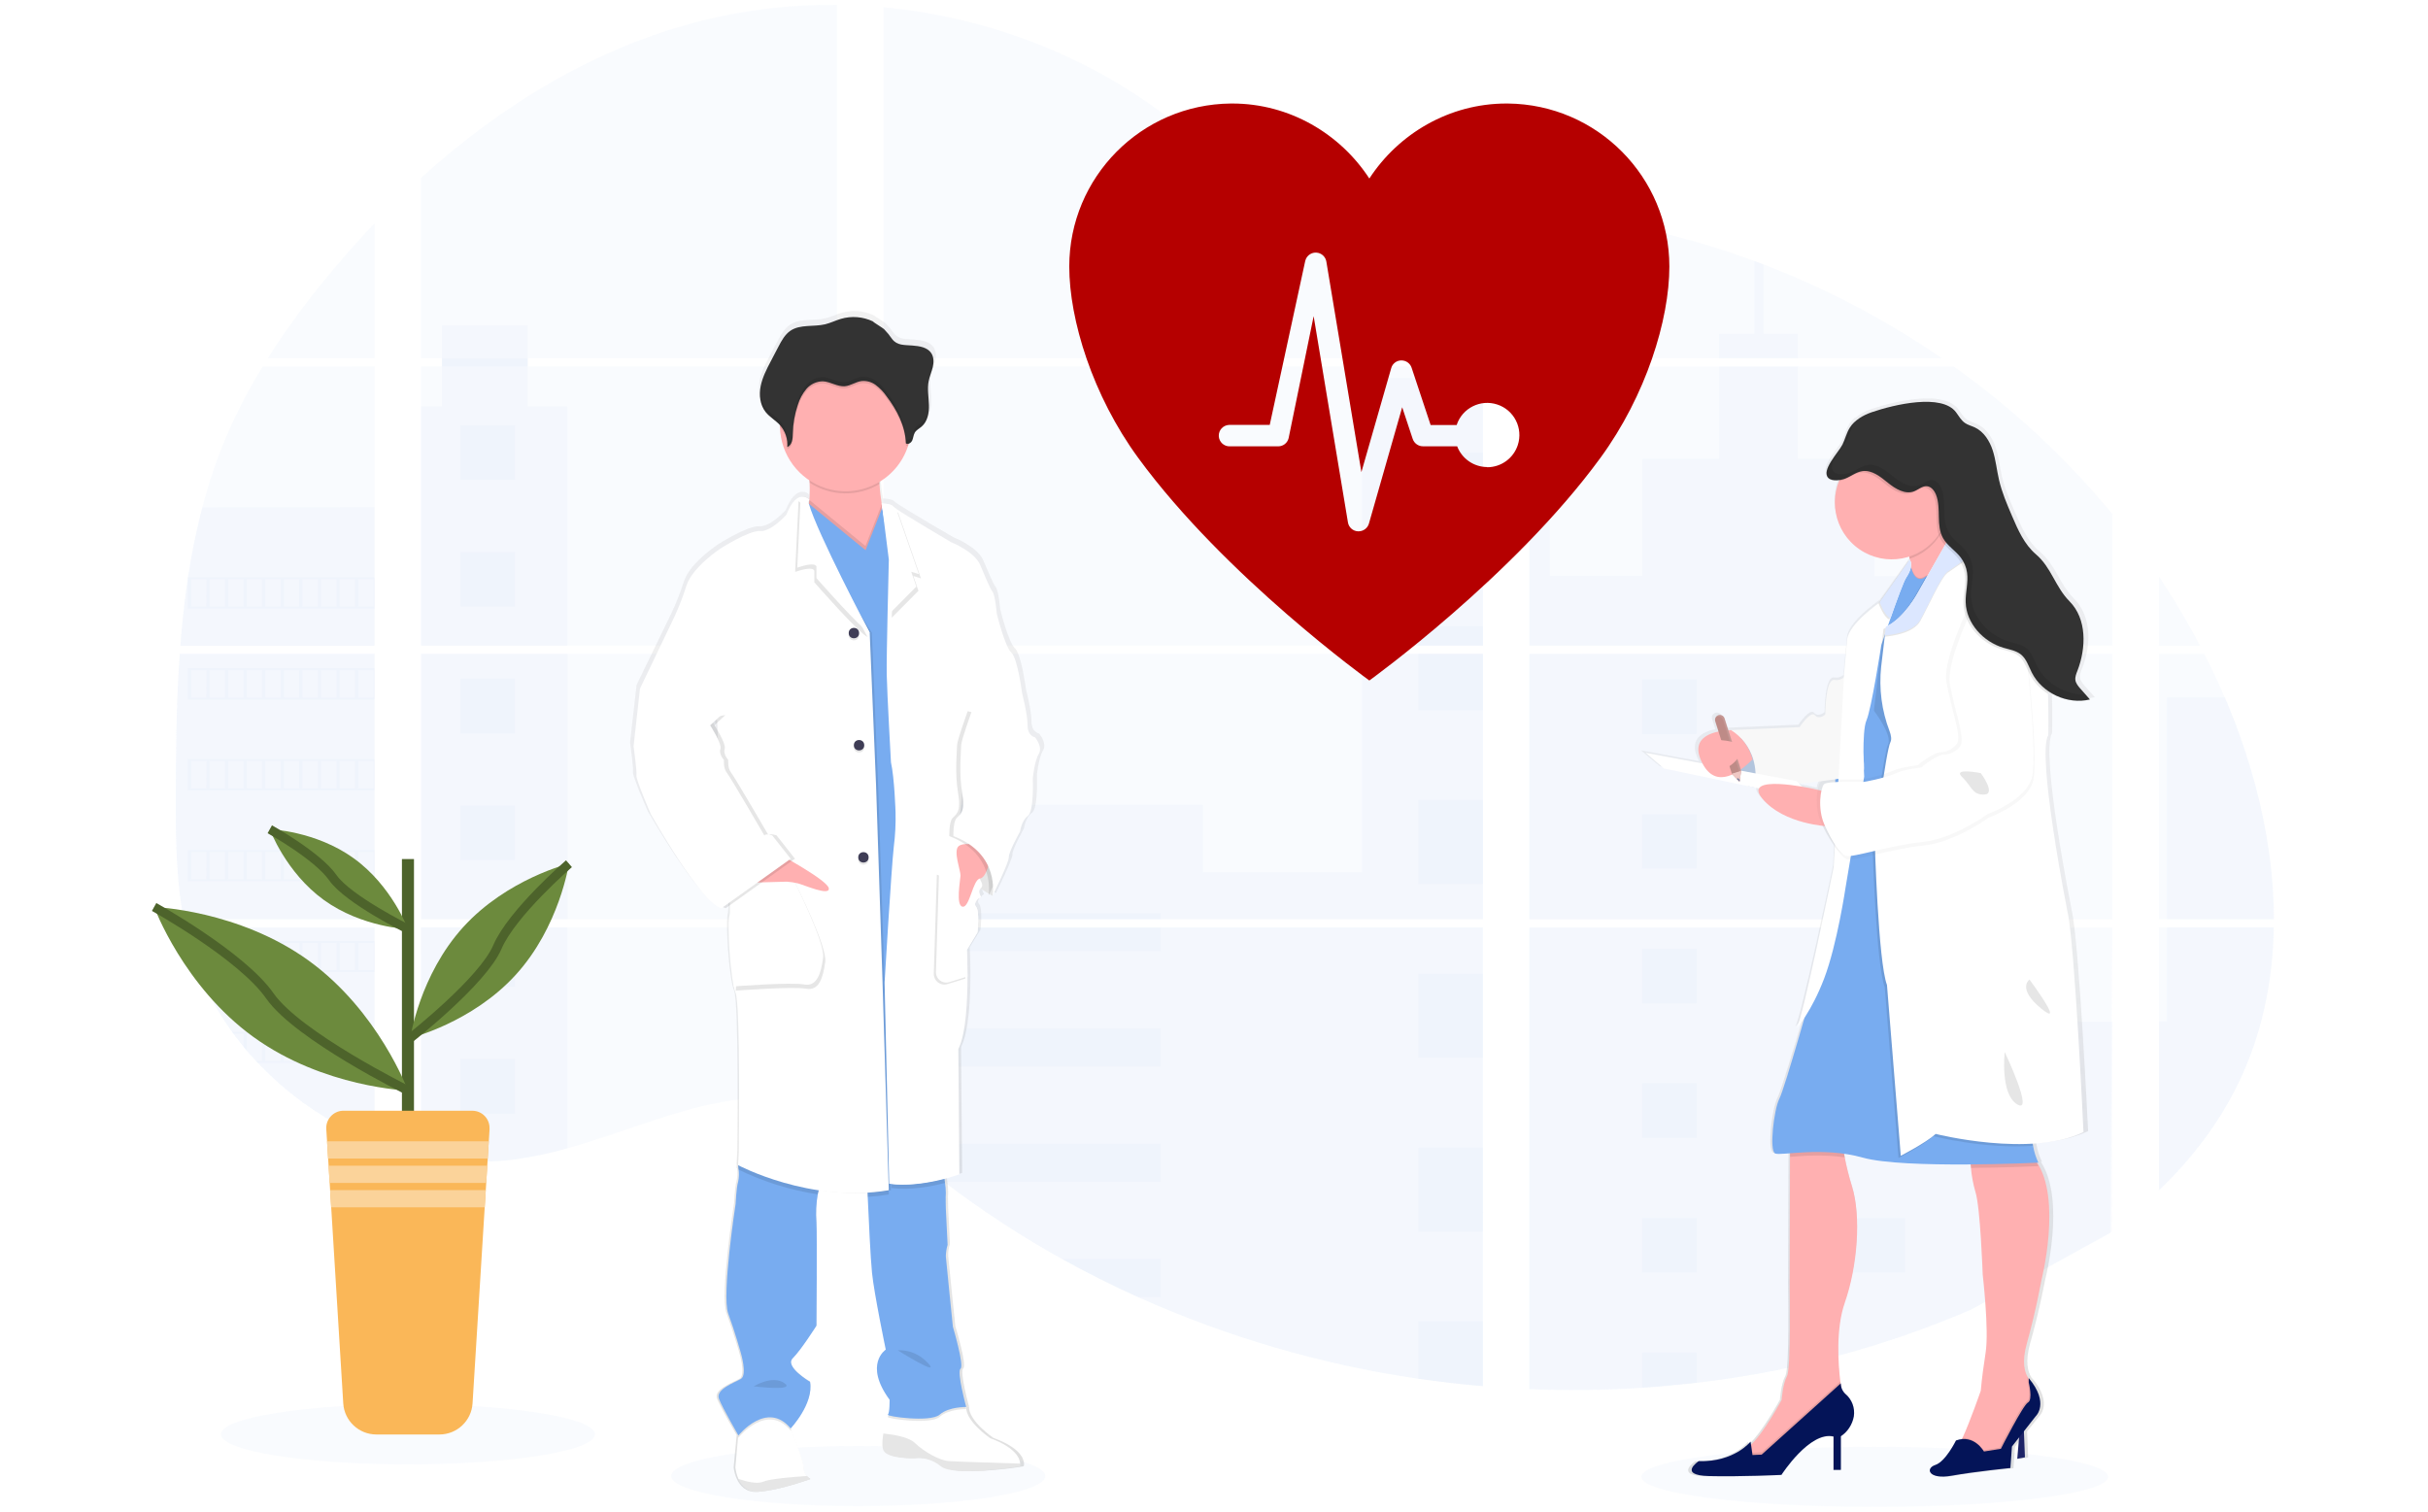 <?xml version="1.0" encoding="UTF-8"?>
<svg id="Calque_1" xmlns="http://www.w3.org/2000/svg" version="1.1" xmlns:xlink="http://www.w3.org/1999/xlink" viewBox="0 0 538 335">
  <!-- Generator: Adobe Illustrator 29.6.1, SVG Export Plug-In . SVG Version: 2.1.1 Build 9)  -->
  <defs>
    <style>
      .st0 {
        fill: #4d632b;
      }

      .st1 {
        opacity: .03;
      }

      .st1, .st2, .st3, .st4 {
        isolation: isolate;
      }

      .st5 {
        fill: #dce7ff;
      }

      .st6, .st4 {
        fill: #fff;
      }

      .st7 {
        fill: #6c8a3d;
      }

      .st8 {
        fill: #fab758;
      }

      .st9 {
        fill: #3f3d56;
      }

      .st10 {
        fill: url(#Dégradé_sans_nom_2);
      }

      .st11 {
        fill: #fbd39a;
      }

      .st12 {
        fill: #041458;
      }

      .st2, .st3, .st13, .st4 {
        opacity: .1;
      }

      .st14 {
        fill: #727a9c;
      }

      .st15 {
        fill: #333;
      }

      .st16 {
        fill: #c7daf5;
      }

      .st17 {
        fill: url(#Dégradé_sans_nom_21);
      }

      .st18 {
        fill: #be8b87;
      }

      .st19 {
        fill: #78acf0;
      }

      .st20 {
        fill: none;
        stroke: #4d632b;
        stroke-miterlimit: 10;
        stroke-width: 2px;
      }

      .st3 {
        fill: #c2d8f2;
      }

      .st21 {
        fill: #efc8c4;
      }

      .st22 {
        fill: #ffb0b1;
      }

      .st23 {
        fill: #1d2366;
      }

      .st24 {
        fill: #b50000;
      }
    </style>
    <linearGradient id="Dégradé_sans_nom_2" data-name="Dégradé sans nom 2" x1="232.72" y1="-53.2" x2="232.72" y2="208.46" gradientTransform="translate(-47.24 277.37) scale(1 -1)" gradientUnits="userSpaceOnUse">
      <stop offset="0" stop-color="gray" stop-opacity=".25"/>
      <stop offset=".54" stop-color="gray" stop-opacity=".12"/>
      <stop offset="1" stop-color="gray" stop-opacity=".1"/>
    </linearGradient>
    <linearGradient id="Dégradé_sans_nom_21" data-name="Dégradé sans nom 2" x1="461.12" y1="-49.9" x2="461.12" y2="189.09" xlink:href="#Dégradé_sans_nom_2"/>
  </defs>
  <ellipse class="st3" cx="190.17" cy="327.09" rx="41.44" ry="6.66"/>
  <ellipse class="st3" cx="415.41" cy="327.27" rx="51.71" ry="6.66"/>
  <path class="st3" d="M39.83,144.89h43.16v58.82h-40c-.11.6-.21,1.21-.32,1.82h40.32v47.44c-.07-.02-.14-.05-.2-.07-1.14-.45-2.27-.93-3.4-1.44l-.72-.33c-1.13-.54-2.27-1.1-3.4-1.7-.4-.21-.79-.43-1.18-.65-6.3-3.53-12.01-7.99-16.96-13.25-.14-.14-.28-.29-.43-.43-.69-.75-1.37-1.51-2.02-2.28l-.72-.85c-.77-.95-1.52-1.92-2.25-2.91-.11-.14-.21-.29-.32-.43-2.96-4.1-5.41-8.54-7.31-13.23-.06-.14-.11-.29-.17-.43-.58-1.5-1.1-3.02-1.55-4.55-.2-.64-.38-1.28-.54-1.94-.06-.2-.11-.39-.16-.58-2.42-9.43-2.7-19.22-2.7-28.95v-3.4c0-3.93.05-7.89.11-11.85,0-1.02.04-2.05.06-3.07.06-2.61.14-5.22.26-7.83.03-.73.06-1.45.1-2.17,0-.42.02-.83.06-1.25.1-1.51.19-3.01.29-4.51Z"/>
  <path class="st3" d="M82.99,79.4h-23.67c3.85-6.02,8.05-11.81,12.59-17.33,3.52-4.32,7.23-8.53,11.08-12.59v29.92Z"/>
  <path class="st3" d="M82.99,81.22v61.86h-43.02c0-.18.03-.36.04-.54.04-.49.08-.98.12-1.46.05-.57.1-1.14.15-1.7s.11-1.24.18-1.85.12-1.24.2-1.86.14-1.23.21-1.85.14-1.23.23-1.85c.06-.51.13-1.02.2-1.53.1-.72.2-1.44.31-2.16,0-.11.03-.22.05-.32.78-5.23,1.83-10.41,3.17-15.53,1.4-5.37,3.18-10.63,5.34-15.73,2.29-5.34,4.98-10.51,8.03-15.46l24.8-.02Z"/>
  <path class="st3" d="M93.29,144.89v58.83h92.18v-58.83h-92.18ZM93.29,205.53v50.52c.53.11,1.05.22,1.57.31.71.14,1.41.26,2.13.37.14.02.28.04.43.06.28.05.57.09.85.12.71.1,1.42.18,2.13.24.34.03.68.06,1.02.09l.82.06h0c.45.03.89.06,1.33.07.27,0,.54.03.82.03h3.03c.37,0,.73,0,1.09-.03h.03c.25,0,.51,0,.76-.03.07,0,.14,0,.21,0,.21,0,.43,0,.63-.03h.15l1.42-.11c.47-.04.94-.1,1.42-.15l.97-.11c3.94-.55,7.85-1.38,11.67-2.48,8.6-2.4,17.01-5.75,25.6-8.21,11.11-3.17,23.39-4.72,34.13-.85v-39.85h-92.2ZM185.47,79.4V1.08c-10.09-.11-20.16,1.07-29.95,3.51-23.34,5.86-44.28,18.58-62.23,34.83v39.97h4.63v1.82h-4.63v61.86h92.18v-61.86h-68.56v-1.82h68.56ZM303.87,52.94c-5.77-.2-11.52-2.03-16.71-4.86-9.93-5.4-17.86-13.74-26.72-20.78C242.03,12.65,219.19,3.8,195.77,1.61v77.79h131.59l.33-.34-23.81-26.11ZM315.86,50.81l12.71,13.95v-17.61c-4.26.53-7.99,1.78-12.69,3.64l-.02.02ZM328.57,268.59v-63.06h-27.08c-.07-.27-.14-.54-.23-.81.08.27.15.54.23.81h-105.7v45.61c1,.74,1.99,1.53,2.98,2.32h0c1.06.85,2.1,1.75,3.16,2.63l1.06.88c.51.43,1.02.85,1.53,1.25,1.02.83,2.05,1.64,3.09,2.45.51.43,1.04.81,1.56,1.21,8.3,6.35,17.06,12.08,26.21,17.14,2.05,1.13,4.12,2.24,6.2,3.32,1.39.71,2.79,1.42,4.19,2.1,2.11,1.03,4.24,2.02,6.38,2.98h0c19.76,8.87,40.65,14.96,62.09,18.09,4.76.7,9.54,1.26,14.33,1.66v-38.57h.43-.42ZM195.78,81.21v61.86h132.8v-61.86h-132.8ZM195.78,144.89v58.83h132.8v-58.83h-132.8ZM338.89,47.08v19.64l16.22-17.8c-5.38-.87-10.78-1.49-16.22-1.86v.02ZM338.89,144.91v58.81h129.17v-58.83l-129.17.02ZM467.59,273.26l.45-67.73h-129.15v102.3c8.32.35,16.65.25,24.96-.3h.14c3.97-.25,7.92-.61,11.85-1.09h.09c20.98-2.44,41.49-7.91,60.89-16.25M492.97,154.57c-.48-1.14-.99-2.28-1.51-3.4-.96-2.13-1.98-4.19-3.02-6.26h-10.08v58.8h25.48c-.01-16.65-4.23-33.66-10.86-49.16v.02ZM478.36,205.55v58.26c7.18-6.88,13.24-14.75,17.61-23.75,5.25-10.84,7.65-22.57,7.85-34.52h-25.46ZM478.36,127.77v15.31h9.13c-2.76-5.27-5.81-10.39-9.12-15.33v.02ZM390.76,58.62c-.67-.26-1.34-.51-2.02-.77-7.13-2.63-14.42-4.82-21.82-6.56l-24.83,27.25h0l-.48.51.32.35h88.36c-12.31-8.47-25.57-15.45-39.52-20.8v.02ZM432.89,81.23h-92.18l-1.81,1.66v60.18h129.18v-29.15c-10.25-12.39-22.07-23.39-35.18-32.71v.02Z"/>
  <path class="st3" d="M82.99,112.42v30.66h-43.02c0-.18.03-.36.04-.54.04-.49.08-.98.12-1.46.05-.57.1-1.14.15-1.7s.11-1.24.18-1.85.12-1.24.2-1.86.14-1.23.21-1.85.14-1.23.23-1.85c.06-.51.13-1.02.2-1.53.1-.72.2-1.44.31-2.16,0-.11.03-.22.05-.32.78-5.23,1.83-10.41,3.17-15.53l38.17-.02Z"/>
  <path class="st3" d="M39.83,144.89h43.16v58.82h-40c-.11.6-.21,1.21-.32,1.82h40.32v47.44c-.07-.02-.14-.05-.2-.07-1.14-.45-2.27-.93-3.4-1.44l-.72-.33c-1.13-.54-2.27-1.1-3.4-1.7-.4-.21-.79-.43-1.18-.65-6.3-3.53-12.01-7.99-16.96-13.25-.14-.14-.28-.29-.43-.43-.69-.75-1.37-1.51-2.02-2.28l-.72-.85c-.77-.95-1.52-1.92-2.25-2.91-.11-.14-.21-.29-.32-.43-2.96-4.1-5.41-8.54-7.31-13.23-.06-.14-.11-.29-.17-.43-.58-1.5-1.1-3.02-1.55-4.55-.2-.64-.38-1.28-.54-1.94-.06-.2-.11-.39-.16-.58-2.42-9.43-2.7-19.22-2.7-28.95v-3.4c0-3.93.05-7.89.11-11.85,0-1.02.04-2.05.06-3.07.06-2.61.14-5.22.26-7.83.03-.73.06-1.45.1-2.17,0-.42.02-.83.06-1.25.1-1.51.19-3.01.29-4.51Z"/>
  <polygon class="st3" points="125.74 90.07 125.74 143.07 93.29 143.07 93.29 90.07 97.92 90.07 97.92 72.12 116.91 72.12 116.91 90.07 125.74 90.07"/>
  <rect class="st3" x="93.3" y="144.89" width="32.45" height="58.82"/>
  <path class="st3" d="M93.29,205.54h32.45v48.9c-3.83,1.1-7.73,1.93-11.67,2.48l-.97.12c-.48.06-.95.1-1.42.15s-.95.08-1.42.11h-.15c-.2,0-.43.03-.63.03h-.22c-.26,0-.51.03-.77.03h0c-.36.02-.72.03-1.09.03h-3.01l-.82-.03c-.43,0-.88-.05-1.33-.08h0l-.82-.06-1.02-.09c-.71-.06-1.42-.14-2.13-.24l-.85-.12-.43-.06c-.71-.11-1.41-.23-2.13-.37-.52-.09-1.04-.2-1.57-.31l-.03-50.5Z"/>
  <rect class="st3" x="301.83" y="83.81" width="26.76" height="59.26"/>
  <polygon class="st3" points="328.59 144.89 328.59 203.71 195.78 203.71 195.78 178.34 266.52 178.34 266.52 193.31 301.83 193.31 301.83 144.89 328.59 144.89"/>
  <path class="st3" d="M329.01,268.61h-.43v38.59c-4.79-.41-9.57-.96-14.33-1.65-21.44-3.14-42.35-9.24-62.11-18.12-5.71-2.57-11.3-5.37-16.77-8.41-9.14-5.07-17.91-10.8-26.21-17.14-2.09-1.6-4.15-3.23-6.18-4.91-1.41-1.16-2.81-2.35-4.22-3.51-.98-.8-1.97-1.58-2.98-2.33v-45.59h105.69c-.07-.27-.14-.54-.22-.81.08.27.16.54.23.81h27.1v63.05c.14,0,.28.02.43.03Z"/>
  <path class="st3" d="M398.37,79.4h-17.43v-5.42h7.82v-16.14c.68.25,1.35.5,2.02.76v15.38h7.59v5.42Z"/>
  <path class="st3" d="M440.37,143.07h-85.59l.03.02-.04-.02h-15.88v-59.26h4.5v43.8h20.56v-25.94h16.98v-20.46h17.43v20.48h16.98v25.94h25.02v15.44Z"/>
  <path class="st3" d="M338.89,144.89v58.83h101.48v-58.83h-101.48ZM467.92,272.96l.14-46.56h-27.69v-20.84h-101.48v102.27c8.32.35,16.65.25,24.96-.3h.14c3.97-.25,7.92-.61,11.85-1.09h.09c20.98-2.44,41.49-7.91,60.89-16.25"/>
  <path class="st3" d="M480.16,205.54h23.67c-.21,11.95-2.61,23.68-7.85,34.51-4.37,9-10.44,16.87-17.61,23.75v-37.42h1.79v-20.84Z"/>
  <path class="st3" d="M503.85,203.71h-23.69v-49.16h12.82c6.63,15.5,10.85,32.51,10.87,49.16Z"/>
  <rect class="st3" x="314.26" y="100.28" width="14.33" height="18.58"/>
  <rect class="st3" x="314.26" y="138.79" width="14.33" height="4.28"/>
  <rect class="st3" x="314.26" y="144.89" width="14.33" height="12.48"/>
  <rect class="st3" x="314.26" y="177.3" width="14.33" height="18.58"/>
  <rect class="st3" x="314.26" y="215.81" width="14.33" height="18.58"/>
  <path class="st3" d="M328.59,268.58c.14,0,.28,0,.43.03h-.43v4.32h-14.33v-18.6h14.33v14.26Z"/>
  <path class="st3" d="M328.59,292.82v14.35c-4.79-.41-9.57-.96-14.33-1.65v-12.7h14.33Z"/>
  <rect class="st3" x="195.78" y="202.35" width="61.43" height="1.37"/>
  <rect class="st3" x="195.78" y="205.53" width="61.43" height="5.23"/>
  <rect class="st3" x="195.78" y="227.91" width="61.43" height="8.41"/>
  <path class="st3" d="M257.21,253.46v8.41h-48.05c-2.09-1.59-4.15-3.23-6.18-4.91-1.41-1.16-2.8-2.35-4.22-3.5h58.46Z"/>
  <path class="st3" d="M257.21,279.02v8.4h-5.07c-5.7-2.57-11.29-5.38-16.77-8.42h21.84Z"/>
  <rect class="st3" x="363.86" y="150.59" width="12.09" height="12.09"/>
  <rect class="st3" x="102.01" y="94.24" width="12.09" height="12.09"/>
  <rect class="st3" x="102.01" y="122.33" width="12.09" height="12.09"/>
  <rect class="st3" x="102.01" y="150.42" width="12.09" height="12.09"/>
  <rect class="st3" x="102.01" y="178.51" width="12.09" height="12.09"/>
  <rect class="st3" x="102.01" y="206.6" width="12.09" height="12.09"/>
  <rect class="st3" x="102.01" y="234.69" width="12.09" height="12.09"/>
  <rect class="st3" x="410.03" y="150.59" width="12.09" height="12.09"/>
  <rect class="st3" x="363.86" y="180.42" width="12.09" height="12.09"/>
  <rect class="st3" x="410.03" y="180.42" width="12.09" height="12.09"/>
  <rect class="st3" x="363.86" y="210.25" width="12.09" height="12.09"/>
  <rect class="st3" x="410.03" y="210.25" width="12.09" height="12.09"/>
  <rect class="st3" x="363.86" y="240.08" width="12.09" height="12.09"/>
  <rect class="st3" x="410.03" y="240.08" width="12.09" height="12.09"/>
  <rect class="st3" x="363.86" y="269.91" width="12.09" height="12.09"/>
  <rect class="st3" x="410.03" y="269.91" width="12.09" height="12.09"/>
  <polygon class="st3" points="363.86 307.53 363.86 299.73 375.95 299.73 375.95 306.42 363.86 307.53"/>
  <path class="st3" d="M41.6,127.95v6.92h41.39v-6.92h-41.39ZM45.72,134.44h-3.38v-6.06h3.4l-.03,6.06ZM49.84,134.44h-3.4v-6.06h3.4v6.06ZM53.96,134.44h-3.4v-6.06h3.4v6.06ZM58.08,134.44h-3.4v-6.06h3.4v6.06ZM62.19,134.44h-3.4v-6.06h3.4v6.06ZM66.31,134.44h-3.4v-6.06h3.4v6.06ZM70.44,134.44h-3.4v-6.06h3.4v6.06ZM74.55,134.44h-3.4v-6.06h3.4v6.06ZM78.67,134.44h-3.4v-6.06h3.4v6.06ZM82.78,134.44h-3.4v-6.06h3.4v6.06Z"/>
  <path class="st3" d="M41.6,148.08v6.92h41.39v-6.92h-41.39ZM45.72,154.57h-3.38v-6.04h3.4l-.03,6.04ZM49.84,154.57h-3.4v-6.04h3.4v6.04ZM53.96,154.57h-3.4v-6.04h3.4v6.04ZM58.08,154.57h-3.4v-6.04h3.4v6.04ZM62.19,154.57h-3.4v-6.04h3.4v6.04ZM66.31,154.57h-3.4v-6.04h3.4v6.04ZM70.44,154.57h-3.4v-6.04h3.4v6.04ZM74.55,154.57h-3.4v-6.04h3.4v6.04ZM78.67,154.57h-3.4v-6.04h3.4v6.04ZM82.78,154.57h-3.4v-6.04h3.4v6.04Z"/>
  <path class="st3" d="M41.6,168.22v6.93h41.39v-6.93h-41.39ZM45.72,174.7h-3.38v-6.05h3.4l-.03,6.05ZM49.84,174.7h-3.4v-6.05h3.4v6.05ZM53.96,174.7h-3.4v-6.05h3.4v6.05ZM58.08,174.7h-3.4v-6.05h3.4v6.05ZM62.19,174.7h-3.4v-6.05h3.4v6.05ZM66.31,174.7h-3.4v-6.05h3.4v6.05ZM70.44,174.7h-3.4v-6.05h3.4v6.05ZM74.55,174.7h-3.4v-6.05h3.4v6.05ZM78.67,174.7h-3.4v-6.05h3.4v6.05ZM82.78,174.7h-3.4v-6.05h3.4v6.05Z"/>
  <path class="st3" d="M41.6,188.36v6.91h41.39v-6.91h-41.39ZM45.72,194.84h-3.38v-6.05h3.4l-.03,6.05ZM49.84,194.84h-3.4v-6.05h3.4v6.05ZM53.96,194.84h-3.4v-6.05h3.4v6.05ZM58.08,194.84h-3.4v-6.05h3.4v6.05ZM62.19,194.84h-3.4v-6.05h3.4v6.05ZM66.31,194.84h-3.4v-6.05h3.4v6.05ZM70.44,194.84h-3.4v-6.05h3.4v6.05ZM74.55,194.84h-3.4v-6.05h3.4v6.05ZM78.67,194.84h-3.4v-6.05h3.4v6.05ZM82.78,194.84h-3.4v-6.05h3.4v6.05Z"/>
  <path class="st3" d="M41.78,208.5c.17.65.35,1.3.55,1.94v-1.51h3.4v6.05h-1.82c.06.14.11.29.17.43h38.91v-6.91h-41.21ZM49.86,214.98h-3.4v-6.05h3.4v6.05ZM53.97,214.98h-3.4v-6.05h3.4v6.05ZM58.09,214.98h-3.41v-6.05h3.4v6.05ZM62.21,214.98h-3.4v-6.05h3.4v6.05ZM66.33,214.98h-3.4v-6.05h3.4v6.05ZM70.45,214.98h-3.4v-6.05h3.4v6.05ZM74.56,214.98h-3.4v-6.05h3.4v6.05ZM78.68,214.98h-3.4v-6.05h3.4v6.05ZM82.8,214.98h-3.4v-6.05h3.4v6.05Z"/>
  <path class="st3" d="M51.39,228.64c.11.14.21.29.32.43h2.25v2.9c.24.29.48.58.73.85v-3.77h3.4v6.07h-1.38c.14.14.27.29.43.43h25.87v-6.9h-31.61ZM62.19,235.11h-3.4v-6.04h3.4v6.04ZM66.31,235.11h-3.4v-6.04h3.4v6.04ZM70.44,235.11h-3.4v-6.04h3.4v6.04ZM74.55,235.11h-3.4v-6.04h3.4v6.04ZM78.67,235.11h-3.4v-6.04h3.4v6.04ZM82.78,235.11h-3.4v-6.04h3.4v6.04Z"/>
  <path class="st3" d="M74.09,248.77c.39.22.78.43,1.18.65v-.21h3.4v1.91l.72.34v-2.25h3.4v3.68c.07.03.13.06.2.08v-4.19h-8.91Z"/>
  <path class="st3" d="M354.78,143.07h.03-.03ZM328.59,268.58h.43-.43ZM301.26,204.72c.08.27.15.54.23.81h0c-.07-.27-.14-.54-.23-.81ZM354.78,143.06h.03-.03ZM97.94,79.38v1.82h19v-1.82h-19ZM328.59,268.58h.43-.43ZM301.26,204.72c.08.27.15.54.23.81h0c-.07-.27-.14-.54-.23-.81ZM354.78,143.06h.03-.03ZM328.59,268.56h.43-.43ZM301.26,204.72c.08.27.15.54.23.81h0c-.07-.27-.14-.54-.23-.81Z"/>
  <path class="st10" d="M230.24,162.53s-1.68-.23-1.68-2.67-1.2-7-1.2-7h0s-1.04-7.94-2.47-9.2-3.27-8.65-3.27-8.65c0,0-.31-4.01-.96-4.87s-1.51-2.98-2.79-5.99-6.62-5.1-6.62-5.1c0,0-9.65-5.6-12.38-7.42h0c-.25-.15-.48-.33-.69-.52-.48-.63-2.55-.64-2.55-.64-.22-1.37-.43-2.94-.49-4.37,0-.15,0-.31-.02-.46,3.05-1.8,5.35-4.64,6.47-8,.05-.16.09-.33.14-.49.37-.12.67-.39.83-.75.25-.55.25-1.19.56-1.7.36-.6,1.04-.93,1.57-1.38,1.35-1.15,1.7-3.08,1.64-4.84-.04-1.42-.27-2.86-.18-4.28l.03-.36c.03-.21.06-.43.09-.63.21-1.05.66-2.05.92-3.1s.28-2.22-.31-3.13c-.87-1.32-2.69-1.59-4.28-1.72-1.81-.15-3.42.05-4.58-1.45-.54-.78-1.15-1.52-1.82-2.2-.24-.22-2.55-1.63-2.55-1.73-2.26-1.05-4.82-1.24-7.21-.55-1.2.35-2.33.92-3.55,1.2-2.62.62-5.64-.05-7.87,1.45-1.24.85-1.99,2.2-2.68,3.52-.57,1.09-1.14,2.17-1.73,3.25-.94,1.78-1.9,3.59-2.29,5.57-.08.43-.13.86-.15,1.3h0v.69c0,.15,0,.29.03.43s.02.17.03.26.03.29.06.43.08.37.13.56c.02.08.05.16.08.23.04.14.09.28.15.43.03.07.06.15.09.22.06.15.14.29.22.43.03.06.06.11.09.17.12.2.25.39.39.57.91,1.14,2.25,1.86,3.24,2.92v.48c.11,4.81,2.59,9.26,6.63,11.89,0,.16.02.33.03.49.08,1.26.07,2.53-.05,3.79-.35-.41-.87-.64-1.41-.63-.18,0-.37,0-.54.05l-.04-.03h0v.04c-.94.23-2.09,1.2-3.19,3.97,0,0-3.35,3.78-5.9,3.62s-9.01,3.93-9.01,3.93c0,0-6.3,4.09-7.65,8.26-.76,2.36-1.66,4.68-2.71,6.92l-7.79,16.05h0l-1.44,12.74s.8,5.66.64,6.53,3.27,8.65,3.27,8.65c0,0,11.32,19.9,15.95,20.92l.33-.23c.2.1.41.18.63.23l.95-.67c.06.75.03,1.5-.07,2.25-.64,1.96.24,14.79,1.35,17.3s.72,35.47.72,35.47l-.16,2.91s0,.09.04.26l-.04.69.11.06c.12.92.08,1.86-.11,2.77-.4,1.28-.56,4.88-.56,4.88,0,0-3.19,20.36-1.68,24.45s2.79,8.57,2.79,8.57c0,0,1.59,5.1.08,5.97s-5.83,2.33-4.95,4.46c.81,1.96,3.87,7.23,4.33,8l-.04.4-.63,6.77c.1.89.34,1.77.72,2.59.68,1.48,2.02,3.01,4.55,2.84.43-.03.92-.08,1.39-.14,4.63-.62,10.33-2.69,10.33-2.69-.3-.19-.57-.41-.81-.67h0c-.46-.45-.72-1.06-.71-1.7.07-1.23-2.24-7.11-2.82-8.56-.09-.21-.14-.33-.14-.33,0,0,5.26-5.5,4.39-10.38,0,0-5.83-3.4-3.91-5.27s5.35-7.23,5.35-7.23c0,0,.16-20.05,0-23.04-.16-2.08-.07-4.17.29-6.22.06-.31.14-.61.22-.91,2.65.4,5.33.6,8.01.61.98,0,1.97,0,2.98-.06,0,.28.01.59.04.92.22,4.97.63,13.68.97,16.91.48,4.64,3.11,17.14,3.11,17.14,0,0-5.02,3.22.88,11.17,0,0,0,2.88-.39,3.3h0c-.42,1.36-.75,2.75-1.01,4.15-.25,1.5-.35,3.01.05,3.8.96,1.88,6.7,1.73,6.7,1.73h0l.14-.03c2.19-.23,4.38.43,6.08,1.83,2.18,1.75,10.46.98,14.94.43,1.76-.22,2.93-.43,2.93-.43.06-.2.08-.41.06-.61h0c-.05-1.1-.91-3.52-6.76-5.67,0,0-5.5-3.7-5.43-6.92h-.75c.46-.03.76,0,.76,0,0,0-2.16-7.87-1.28-8.5s-1.76-9.36-1.76-9.36c0,0-1.51-14.63-1.59-15.65,0-.88.14-1.75.4-2.59l-.4-8.02s-.08-2.67,0-3.53c-.01-.75-.07-1.5-.18-2.25-.04-.3-.08-.61-.12-.91,2.06-.52,3.4-1.01,3.4-1.01l-.24-27.92c1.75-3.4,2.08-10.86,2.07-16.16,0-3.4-.15-5.92-.15-5.92l2.39-3.91s.55-4.68-.32-5.7c-.39-.46-.21-.94.11-1.34.17-.13.34-.25.52-.36,0,0-.03-.04-.06-.09.17-.14.34-.27.53-.38,0,0-.85-1.32-.09-1.88.71.48,1.35.85,1.84,1.15-.03.31-.07.49-.07.49l.2-.43c.47.26.75.43.75.43,0,0,3.75-7.47,3.67-8.57s2.55-5.74,2.55-5.74c0,0,.32-2.44,1.76-3.46s1.11-8.42,1.11-8.42c0,0,.4-3.85,1.36-5.43s-.87-3.7-.87-3.7ZM158.47,159.25l.07,1.78c-.43-.68-.73-1.18-.73-1.18l.66-.6Z"/>
  <path class="st6" d="M220.86,194.61l-.92,3.91s-7.36-3.75-8.68-8.53,2.22-6.58,2.22-6.58l6.85,2.9.53,8.29Z"/>
  <path class="st2" d="M220.86,194.61l-.92,3.91s-7.36-3.75-8.68-8.53,2.22-6.58,2.22-6.58l6.85,2.9.53,8.29Z"/>
  <path class="st6" d="M179.58,327.75s-6.8,2.5-11.48,2.82c-2.48.17-3.79-1.36-4.46-2.82-.37-.82-.6-1.68-.7-2.57l.61-6.74.32-3.59,9.94-2.58,1.41,4.3.13.33c.57,1.44,2.83,7.28,2.76,8.5,0,.63.25,1.24.7,1.68.23.26.49.48.77.68Z"/>
  <path class="st6" d="M226.05,324.33c.02.2,0,.41-.06.61,0,0-14.55,2.43-17.53,0-1.7-1.43-3.92-2.09-6.12-1.79,0,0-5.63.15-6.57-1.7-.39-.78-.29-2.29-.05-3.78.25-1.39.58-2.77.99-4.13l.23-.18,1.34-1.08,15.68-.46h.12c-.08,3.21,5.32,6.88,5.32,6.88,5.74,2.13,6.58,4.53,6.65,5.63Z"/>
  <path class="st2" d="M226.05,324.33c.01.2,0,.41-.06.61,0,0-14.55,2.43-17.52,0-1.7-1.43-3.92-2.08-6.12-1.79,0,0-5.63.15-6.57-1.7-.39-.78-.29-2.29-.05-3.78,2.17.22,5.59.76,6.94,2.05,2.03,1.96,5.48,3.92,7.59,4.07,1.65.11,11.55.42,15.8.55Z"/>
  <path class="st2" d="M179.58,327.75s-6.8,2.5-11.48,2.82c-2.48.17-3.79-1.36-4.46-2.83,1.73.58,4.13,1.19,5.4.63,1.5-.66,6.8-1.09,9.78-1.28.23.25.48.47.76.65Z"/>
  <path class="st22" d="M189.67,126.25c-5.61-2.18-12.83-9.39-11.03-12.76.4-.85.64-1.77.7-2.7.12-1.27.13-2.55.05-3.83-.13-2.09-.38-4.17-.75-6.23,0,0,17.52.4,16.5,2.98-.3.76-.34,2.07-.26,3.54s.29,3.13.51,4.54c.31,1.93.61,3.4.61,3.4,0,0-1.07,1.5-1.7,1.58s3.42,12.58-4.64,9.47Z"/>
  <path class="st2" d="M175.33,316.89l-.13.14c-5.24-6.34-11.58,1.56-11.58,1.56l-.09-.17.32-3.59,9.94-2.58,1.41,4.3.13.33Z"/>
  <path class="st2" d="M214.08,312.26s-3.83-.08-5.87,1.72-11.91.39-11.48,0c.13-.19.2-.42.22-.65l1.34-1.08,15.68-.46c.06.28.11.46.11.46Z"/>
  <path class="st19" d="M181.85,262.5c-.29.7-.5,1.44-.65,2.18-.35,2.04-.45,4.12-.29,6.19.16,2.98,0,22.92,0,22.92,0,0-3.36,5.32-5.24,7.2s3.83,5.24,3.83,5.24c.85,4.85-4.3,10.32-4.3,10.32-5.24-6.34-11.58,1.56-11.58,1.56,0,0-3.44-5.95-4.3-8.08s3.36-3.6,4.85-4.46-.07-5.95-.07-5.95c0,0-1.25-4.46-2.74-8.53s1.64-24.33,1.64-24.33c0,0,.16-3.6.55-4.85.2-.91.23-1.84.11-2.76-.03-.31-.06-.57-.08-.74s-.04-.26-.04-.26l.06-.1,2.13-3.96s17.15,5.9,16.13,8.4Z"/>
  <path class="st19" d="M214.08,311.79s-3.83-.08-5.87,1.7-11.91.39-11.48,0,.39-3.29.39-3.29c-5.79-7.9-.85-11.11-.85-11.11,0,0-2.59-12.44-3.05-17.05-.33-3.22-.73-11.89-.95-16.83-.09-2.13-.15-3.59-.15-3.59l4.73-.95.61-.12,11.41-2.29s.31,2.13.53,3.87c.11.74.17,1.49.18,2.24-.08.85,0,3.51,0,3.51l.39,7.98c-.25.84-.38,1.71-.39,2.58.08,1.02,1.56,15.57,1.56,15.57,0,0,2.58,8.68,1.7,9.31s1.25,8.47,1.25,8.47Z"/>
  <path class="st2" d="M195.15,103.71c-.3.76-.34,2.07-.26,3.54-4.79,2.88-10.81,2.77-15.49-.29-.13-2.09-.38-4.17-.75-6.23,0,0,17.52.39,16.5,2.98Z"/>
  <path class="st22" d="M201.92,94.32c0,1.53-.24,3.06-.71,4.51-2.49,7.64-10.71,11.81-18.35,9.32-5.86-1.91-9.88-7.32-10.03-13.48v-.35c-.14-8.04,6.27-14.66,14.3-14.8,8.04-.14,14.66,6.27,14.8,14.3,0,.17,0,.33,0,.5h0Z"/>
  <path class="st2" d="M189.67,126.25c-5.61-2.18-12.83-9.39-11.03-12.76.4-.85.64-1.77.7-2.7l7.68,6.31,4.75,3.9,3.61-9.2c.31,1.93.61,3.4.61,3.4,0,0-1.07,1.5-1.7,1.58s3.42,12.57-4.64,9.47Z"/>
  <polygon class="st19" points="209.54 154.16 203.13 261.96 194.76 262.51 173.09 200 176.64 125.79 177.39 110.11 187.03 118.03 191.79 121.93 195.51 112.46 202.43 118.49 209.54 154.16"/>
  <path class="st2" d="M181.85,262.5c-.29.7-.5,1.44-.65,2.18-6.09-.94-12-2.79-17.55-5.48l-.11-.06.04-.68.02-.36,2.13-3.96s17.14,5.87,16.12,8.36Z"/>
  <path class="st2" d="M196.95,264.7c-1.56.26-3.13.44-4.7.54-.09-2.13-.15-3.59-.15-3.59l4.73-.95.12,4.01Z"/>
  <path class="st2" d="M209.37,262.15c-3.02.79-7.69,1.67-11.87,1.12l-.06-2.7,11.41-2.29s.31,2.1.53,3.87Z"/>
  <path class="st2" d="M197.42,263.76c-17.43,2.98-33.4-5.56-33.4-5.56l.15-2.89s.4-32.78-.7-35.3-1.95-15.26-1.33-17.21-2.27-31.29-2.27-31.29l-.47-11.91-17.12-6.94,7.65-15.96c1.03-2.24,1.92-4.54,2.66-6.89,1.33-4.14,7.51-8.21,7.51-8.21,0,0,6.34-4.07,8.84-3.91s5.79-3.6,5.79-3.6c2.42-6.18,4.62-3.38,4.62-3.38,0,.29,0,0-.12.91-.85,6.78,13.75,28.21,13.96,28.59h0l1.39,33.87,1.41,42.87,1.42,46.79Z"/>
  <path class="st6" d="M196.95,263.76c-17.43,2.98-33.41-5.56-33.41-5.56l.16-2.89s.4-32.78-.71-35.3-1.95-15.26-1.33-17.21-2.27-31.29-2.27-31.29l-.47-11.91-17.13-6.96,7.65-15.96c1.03-2.24,1.92-4.54,2.66-6.89,1.33-4.14,7.51-8.21,7.51-8.21,0,0,6.34-4.07,8.84-3.91s5.79-3.6,5.79-3.6c2.43-6.18,5.1-3.38,5.1-3.38,0,.29-.26.43-.12.91,1.87,6.58,13.28,28.21,13.49,28.59h0l1.41,33.87,1.41,42.87,1.41,46.81Z"/>
  <path class="st2" d="M192.25,141.17c-1.88-.78-11.81-12.12-11.81-12.12v-2.58c-.36-.85-2.51-.33-4.25.26l.75-15.68.85.71c1.86,6.57,14.25,29.04,14.46,29.41Z"/>
  <path class="st6" d="M192.72,140.23c-1.88-.78-11.81-12.12-11.81-12.12v-2.58c-.36-.85-2.51-.33-4.25.26l.75-15.68.85.71c1.87,6.57,14.25,29.04,14.46,29.41Z"/>
  <path class="st2" d="M164.01,196.8c.23,0,12.12-1.25,12.12-1.25,0,0,7.2,14.16,6.73,17.6s-1.33,6.49-4.22,5.95-15.59.43-15.59.43l.96-22.73Z"/>
  <path class="st6" d="M163.54,195.86c.23,0,12.12-1.25,12.12-1.25,0,0,7.2,14.16,6.73,17.6s-1.33,6.49-4.22,5.95c-2.89-.54-15.59.43-15.59.43l.96-22.73Z"/>
  <path class="st22" d="M172.5,189.21s10.91,5.86,11.15,7.65-5.55-.78-6.8-1.09c-.82-.2-1.66-.33-2.5-.39l-8.34.23,6.5-6.4Z"/>
  <circle class="st2" cx="189.21" cy="140.76" r="1.15"/>
  <circle class="st9" cx="189.21" cy="140.29" r="1.15"/>
  <circle class="st2" cx="191.32" cy="190.46" r="1.15"/>
  <circle class="st9" cx="191.32" cy="189.99" r="1.15"/>
  <circle class="st2" cx="190.35" cy="165.61" r="1.15"/>
  <circle class="st9" cx="190.35" cy="165.14" r="1.15"/>
  <path class="st6" d="M216.82,195.14s.78,1.17,0,1.72.08,1.88.08,1.88c0,0-1.95,1.14-1.09,2.17s.31,5.68.31,5.68l-2.35,3.89s.14,2.5.15,5.89c0,5.28-.31,12.71-2.03,16.09l.24,27.77s-8.22,3-15.1,2.09l-1.02-44.57s1.49-25.27,2.04-30.12c.32-2.52.45-5.05.39-7.59,0,0-.23-7.59-1.02-11.11,0,0-.85-15.25-.94-19.48-.04-2.02.07-7.91.19-13.52.13-6.13.28-11.91.28-11.91l-1.55-12.28s1.55-.16,2.02.47c.21.2.44.37.68.52h0c2.68,1.81,12.14,7.38,12.14,7.38,0,0,5.24,2.08,6.49,5.07s2.13,5.1,2.73,5.95.94,4.85.94,4.85c0,0,1.8,7.36,3.21,8.6s2.44,9.17,2.44,9.17l-12.44,9.78s-1.09,16.27-1.33,16.9,4.53,14.69,4.53,14.69Z"/>
  <path class="st6" d="M217.29,195.14s.78,1.17,0,1.72.07,1.88.07,1.88c0,0-1.94,1.16-1.09,2.19s.31,5.68.31,5.68l-2.35,3.89s.14,2.5.15,5.89c0,5.28-.31,12.71-2.03,16.09l.23,27.77s-8.23,3-15.1,2.09l-1.02-44.57s1.49-25.27,2.04-30.12c.32-2.52.45-5.05.39-7.59,0,0-.23-7.59-1.02-11.11,0,0-.85-15.25-.94-19.48-.04-2.02.07-7.91.19-13.52.13-6.13.28-11.91.28-11.91l-2.05-12.45s2.05,0,2.52.63c.21.2.44.37.68.52h0c2.68,1.81,12.15,7.38,12.15,7.38,0,0,5.23,2.08,6.49,5.07s2.13,5.1,2.74,5.95.94,4.85.94,4.85c0,0,1.8,7.36,3.21,8.6s2.42,9.16,2.42,9.16l-12.44,9.78s-1.09,16.27-1.33,16.9,4.55,14.7,4.55,14.7Z"/>
  <path class="st2" d="M202.39,127.66l1.12,3.27-5.91,5.95c.13-6.12.28-11.91.28-11.91l-2.05-12.45s2.05,0,2.52.63c.21.2.44.37.68.52h0l5.03,14.5-1.67-.53Z"/>
  <path class="st6" d="M201.92,126.72l1.13,3.27-5.91,5.95c.13-6.13.28-11.91.28-11.91l-2.05-12.45s2.05,0,2.52.63c.21.2.44.37.68.52h0l5.03,14.5-1.68-.53Z"/>
  <path class="st2" d="M201.92,94.32c0,1.53-.24,3.06-.71,4.51-.16.03-.33-.02-.46-.11-.11-3.83-1.99-7.42-4.31-10.48-.65-.92-1.44-1.74-2.34-2.42-.91-.68-2.04-1-3.17-.9-1.28.17-2.4,1.04-3.69,1.15-1.7.14-3.22-1.04-4.91-1.1-1.39.01-2.7.62-3.61,1.68-.89,1.05-1.55,2.27-1.93,3.59-.67,2-1.03,4.09-1.08,6.19-.02,1.19-.14,2.68-1.24,3.12.17-1.77-.41-3.53-1.6-4.85l-.03-.03v-.35c-.14-8.04,6.27-14.66,14.3-14.8,8.04-.14,14.66,6.27,14.8,14.3,0,.17,0,.33,0,.5h0Z"/>
  <path class="st15" d="M193.4,71.21c-2.21-1.04-4.72-1.24-7.07-.55-1.18.35-2.29.91-3.48,1.2-2.55.62-5.53-.05-7.72,1.44-1.22.85-1.95,2.19-2.63,3.5l-1.7,3.24c-.93,1.77-1.86,3.58-2.25,5.53-.39,1.95-.15,4.14,1.08,5.71.9,1.14,2.23,1.86,3.21,2.94,1.18,1.32,1.76,3.08,1.6,4.85,1.11-.43,1.22-1.92,1.24-3.11.05-2.11.41-4.19,1.08-6.19.39-1.32,1.05-2.54,1.93-3.59.91-1.05,2.22-1.66,3.61-1.68,1.7.06,3.23,1.23,4.91,1.09,1.28-.11,2.41-.98,3.69-1.15,1.13-.11,2.26.21,3.17.9.9.68,1.69,1.5,2.33,2.42,2.32,3.06,4.21,6.64,4.32,10.48.48.35,1.17-.11,1.41-.65s.25-1.18.55-1.7c.35-.6,1.02-.92,1.54-1.37,1.33-1.14,1.66-3.07,1.61-4.82s-.39-3.52-.06-5.24c.2-1.05.65-2.04.9-3.08s.28-2.21-.31-3.11c-.85-1.32-2.64-1.58-4.2-1.7-1.77-.15-3.36.04-4.49-1.45-.53-.78-1.13-1.51-1.79-2.19-.23-.22-2.5-1.62-2.5-1.72Z"/>
  <path class="st2" d="M147.18,160.89l-4.44-8.22-1.41,12.68s.78,5.63.63,6.49,3.21,8.6,3.21,8.6c0,0,11.11,19.79,15.65,20.81l15.33-10.95-4.07-5.16s-1.41-.55-1.76,0c0,0-7.55-12.99-8.33-13.93s-.63-2.82-.63-2.82c0,0-1.17-1.25-.78-2.42s-2.27-5.24-2.27-5.24l2.42-2.27-13.55,2.42Z"/>
  <path class="st6" d="M142.97,151.74l-1.17.94-1.41,12.68s.78,5.63.63,6.49,3.21,8.6,3.21,8.6c0,0,11.11,19.79,15.64,20.81l15.33-10.95-4.07-5.16s-1.41-.55-1.76,0c0,0-7.55-12.99-8.33-13.93s-.63-2.82-.63-2.82c0,0-1.17-1.25-.78-2.42s-2.27-5.24-2.27-5.24l2.42-2.27-16.82-6.73Z"/>
  <path class="st2" d="M215.8,201.4c.85,1.03.31,5.67.31,5.67l-2.35,3.89s.14,2.51.15,5.89l-3.95,1.23c-1.24.39-2.55-.3-2.94-1.54-.08-.25-.11-.51-.11-.77l.68-21.95,9.21,3.52c-.78.54.08,1.88.08,1.88,0,0-1.95,1.14-1.09,2.17Z"/>
  <path class="st6" d="M216.27,200.93c.85,1.03.31,5.68.31,5.68l-2.35,3.89s.14,2.5.15,5.89l-4.02,1.25c-1.21.38-2.5-.3-2.87-1.51-.08-.24-.11-.5-.1-.75l.68-22.01,9.21,3.52c-.79.54.07,1.88.07,1.88,0,0-1.94,1.14-1.09,2.17Z"/>
  <path class="st22" d="M219.32,190.46s-.63,3.99-2.19,4.23-2.27,6.46-3.83,6.24-.53-5.79-.47-6.87-1.7-5.55-.39-6.57,5.47,0,5.47,0l1.4,2.97Z"/>
  <path class="st2" d="M222.65,159.72l2.95-5.95s1.17,4.54,1.17,6.96,1.64,2.66,1.64,2.66c0,0,1.8,2.13.85,3.67s-1.33,5.4-1.33,5.4c0,0,.31,7.35-1.1,8.37s-1.7,3.44-1.7,3.44c0,0-2.59,4.61-2.5,5.71s-3.6,8.53-3.6,8.53c0,0,1.8-9.23-8.68-13.22,0,0-.08-3.13.7-3.99s2-1.25,1.24-5.59-.22-9.53-.22-10.57,2.35-7.54,2.35-7.54l8.23,2.12Z"/>
  <path class="st6" d="M223.93,152.91l2.58.85s1.18,4.54,1.18,6.96,1.64,2.66,1.64,2.66c0,0,1.8,2.13.85,3.67s-1.33,5.4-1.33,5.4c0,0,.31,7.35-1.1,8.37s-1.72,3.44-1.72,3.44c0,0-2.58,4.61-2.5,5.71s-3.6,8.53-3.6,8.53c0,0,1.8-9.23-8.68-13.22,0,0-.08-3.13.71-3.99s2-1.25,1.24-5.59-.22-9.53-.22-10.57,2.35-7.54,2.35-7.54l8.62-4.68Z"/>
  <path class="st2" d="M167.01,307.22s4.11-2.58,6.8-.71-6.8.71-6.8.71Z"/>
  <path class="st2" d="M198.93,299.24s3.64-.47,6.69,2.82-6.69-2.82-6.69-2.82Z"/>
  <g class="st13">
    <path d="M204.25,93.59c-.52.45-1.19.77-1.54,1.37-.3.51-.31,1.15-.54,1.7s-.93,1-1.41.65c-.11-3.83-2-7.42-4.32-10.48-.65-.92-1.44-1.74-2.33-2.42-.91-.68-2.04-1-3.18-.9-1.28.17-2.4,1.04-3.69,1.15-1.7.14-3.23-1.03-4.92-1.09-1.39.01-2.7.63-3.61,1.68-.89,1.05-1.55,2.27-1.93,3.58-.67,2-1.03,4.09-1.08,6.19-.03,1.19-.14,2.67-1.23,3.11.03.31.03.63,0,.94,1.11-.43,1.22-1.92,1.24-3.11.05-2.11.41-4.19,1.08-6.19.39-1.32,1.05-2.54,1.93-3.59.91-1.05,2.22-1.66,3.61-1.68,1.7.06,3.23,1.23,4.92,1.09,1.28-.11,2.41-.98,3.69-1.15,1.13-.11,2.27.21,3.18.9.9.68,1.69,1.5,2.33,2.42,2.32,3.06,4.21,6.64,4.32,10.48.48.35,1.17-.11,1.41-.65s.25-1.18.54-1.7c.35-.6,1.02-.92,1.54-1.37,1.33-1.14,1.66-3.07,1.61-4.82v-.16c-.08,1.51-.48,3.06-1.62,4.04Z"/>
    <path d="M172.85,93.28c-.98-1.08-2.31-1.79-3.21-2.93-.76-1.01-1.19-2.22-1.24-3.48-.13,1.57.31,3.14,1.24,4.42.9,1.14,2.23,1.86,3.21,2.94.94,1.05,1.5,2.39,1.6,3.79.13-1.73-.45-3.44-1.6-4.73Z"/>
    <path d="M206.69,80.45c-.25,1.04-.7,2.03-.9,3.08-.12.7-.17,1.41-.13,2.13.01-.41.06-.81.13-1.21.2-1.05.65-2.04.9-3.08.15-.57.19-1.17.14-1.76-.03.28-.07.57-.14.84Z"/>
  </g>
  <ellipse class="st3" cx="90.39" cy="317.85" rx="41.44" ry="6.66"/>
  <rect class="st0" x="89.06" y="190.37" width="2.67" height="60.03"/>
  <path class="st8" d="M108.48,250.22l-.17,2.7-.24,3.83-.1,1.59-.23,3.83-.1,1.59-.24,3.83-2.69,43.4c-.24,3.88-3.46,6.9-7.34,6.9h-13.97c-3.88,0-7.1-3.02-7.34-6.9l-2.67-43.43-.24-3.83-.1-1.59-.24-3.83-.1-1.59-.24-3.83-.17-2.7c-.12-2.11,1.49-3.92,3.6-4.04.07,0,.15,0,.22,0h28.58c2.1.02,3.79,1.73,3.77,3.83,0,.08,0,.16,0,.24Z"/>
  <polygon class="st11" points="108.31 252.92 108.07 256.73 72.7 256.73 72.46 252.92 108.31 252.92"/>
  <polygon class="st11" points="107.98 258.32 107.74 262.14 73.04 262.14 72.8 258.32 107.98 258.32"/>
  <polygon class="st11" points="107.64 263.74 107.41 267.55 73.37 267.55 73.14 263.74 107.64 263.74"/>
  <path class="st7" d="M68.39,212.87c15.53,11.23,22.01,28.81,22.01,28.81,0,0-18.71-.64-34.24-11.88-15.53-11.23-22-28.8-22-28.8,0,0,18.7.64,34.23,11.87Z"/>
  <path class="st20" d="M34.15,200.99s19.43,10.78,25.65,19.71c6.23,8.93,30.6,20.97,30.6,20.97"/>
  <path class="st7" d="M78.42,190.23c8.45,6.11,11.98,15.67,11.98,15.67,0,0-10.18-.35-18.64-6.46s-11.98-15.68-11.98-15.68c0,0,10.18.35,18.63,6.46Z"/>
  <path class="st20" d="M59.78,183.77s10.57,5.87,13.96,10.72,16.66,11.41,16.66,11.41"/>
  <path class="st7" d="M102.67,205.42c-9.71,10.67-11.76,24.61-11.76,24.61,0,0,13.69-3.36,23.39-14.03s11.76-24.61,11.76-24.61c0,0-13.68,3.36-23.39,14.03Z"/>
  <path class="st20" d="M126.07,191.4s-12.65,10.94-15.86,18.47c-3.21,7.54-19.3,20.17-19.3,20.17"/>
  <path class="st17" d="M459.05,201.67s-7.02-34.93-4.33-39.28c0,0,.1-4.04-.06-9.19v-.59c.47.32.97.6,1.48.85,2.48,1.27,5.32,1.64,8.04,1.04l-2.13-2.37c-.51-.57-1.04-1.18-1.15-1.93s.2-1.42.46-2.08c2.02-5.1,2.13-11.52-1.76-15.42-3.29-3.27-4.09-7.5-7.65-10.49-2.61-2.19-4.04-5.4-5.39-8.5-1.14-2.62-2.3-5.27-2.95-8.05-.51-2.17-.71-4.42-1.42-6.54s-2.02-4.18-4.07-5.13c-.73-.34-1.54-.53-2.21-.97-.88-.59-1.4-1.55-2.04-2.39-3.22-4.25-14-1.75-19.1-.02-1.39.43-2.67,1.15-3.78,2.09l.05-.08c.04-.06.09-.13.13-.19-.56.45-1.04.99-1.43,1.59-.74,1.18-1.05,2.55-1.68,3.83-.75,1.51-4.91,5.72-3.12,7.42.13.11.27.21.43.27.67.28,1.41.35,2.13.21l-.08.18c-.61,1.5-.92,3.1-.92,4.72,0,6.99,5.76,12.65,12.88,12.65,1.34,0,2.67-.2,3.94-.61.03.16.06.32.09.48,0,.06.02.13.03.19h0l-.23.31s-.02-.04-.04-.06l-6.68,9.33c-1.02.72-6.9,4.97-7.23,8.16-.35,3.49-.7,7.58-.7,7.58l-.05.88c-.59.49-1.37.7-2.13.57-2.08-.34-2.08,7.65-2.08,7.65,0,0-1.39,1.28-2.34.17s-3.47,2.64-3.47,2.64l-15.78.68h0l-.36.02-.85-2.63c-.19-.58-.81-.89-1.39-.71-.07.02-.13.05-.19.08l-.06.03-.11.08-.06.05s-.06.06-.09.09l-.05.06-.03.03h0c-.2.28-.26.63-.15.95l.73,2.26c-3.04.61-6.16,2.34-3.62,7.09l-12.87-2.38,4.16,3.5,21.49,4.44c-.28.51-.1,1.25.79,2.29,3.83,4.49,10.8,5.72,13.61,6.03.74,1.66,1.67,3.23,2.76,4.68l-.24,4.48s-7.11,34.13-8.41,35.86c.66-.74,1.26-1.54,1.8-2.37-2.06,7.01-4.95,16.61-5.7,18.05-1.22,2.3-2.34,11.59-.96,12.18.43.18,1.64.09,3.38-.04v.77l-.08,29.17s.35,17.89-.61,19.6-1.21,5.28-1.21,5.28c0,0-3.83,7.05-6.86,9.89-.02.02-.04.04-.07.06l-.09-.66s-3.64,4.6-11.71,4.34c0,0-4.85,3.16,2.34,3.33,7.2.17,16.38-.26,16.38-.26,0,0,6.42-9.78,11.79-8.5v7.41h1.65v-7.53c1.54-1.02,2.6-2.62,2.93-4.44.29-1.89-.44-3.78-1.92-4.99-.66-.6-1.04-1.44-1.05-2.33l-.06.05c0-.15-.04-.3-.06-.46-.47-3.83-1.06-11.72,1.02-17.57,2.86-8.01,3.73-19.17,1.65-25.81-.67-2.12-1.22-4.28-1.65-6.47-.05-.28-.1-.54-.14-.79,1.42.19,2.83.48,4.22.85,4.83,1.33,15.39,1.58,24.4,1.51.02.25.05.51.08.77.16,1.8.5,3.59,1,5.32,1.13,3.4,1.65,18.4,1.65,18.4,0,0,1.46,12.33.66,17.35-.43,2.79-.85,5.59-1.09,8.41v.06s-2.39,6.8-4.14,10.5c-.04.09-.09.19-.13.28-.47.04-.92.14-1.37.3,0,0-2.34,4.68-4.68,5.45s-1.56,3.32,3.73,2.39,13.27-1.7,13.27-1.7l.34-4.77,1.62-2.03-.43,4.76,1.73-.34-.23-5.79,2.66-3.33s3.21-2.86-1.56-8.48v.12c-.05-.08-.1-.17-.15-.25v-.03c-.79-1.22-1.42-3.51-.27-7.56,2.08-7.32,3.3-13.97,3.3-13.97,0,0,4.65-17.8-.94-26.23h.25c-.57-1.19-.98-2.44-1.2-3.74-.03-.15-.05-.31-.08-.47,4.14-.24,8.2-.99,11.51-2.6-.01-.02-2.01-42.27-3.66-49ZM406.52,172.2v.09l-.85.04.85-.13ZM403.6,172.6c-.14.03-.27.09-.38.18-.37.52-.6,1.12-.67,1.75l-1.33-.3s-.93-.2-2.27-.43l-.63-.64c1.74-.14,3.56-.36,5.28-.57Z"/>
  <polygon class="st23" points="447.5 317.25 446.99 323.28 448.69 322.94 448.43 316.4 447.5 317.25"/>
  <path class="st22" d="M408.79,288.64c-2.05,5.83-1.47,13.69-1.01,17.51.17,1.41.33,2.27.33,2.27,0,0-3.06,6.97-3.31,7.23s-9,5.6-9,5.6l-6.11,3.57s-6.2-2.72-3.23-3.65c.61-.24,1.15-.62,1.6-1.09,2.98-2.83,6.71-9.86,6.71-9.86,0,0,.26-3.57,1.19-5.26s.6-19.53.6-19.53l.07-29.07v-3.79l11.63.09c.07,1.29.24,2.57.5,3.83.42,2.18.96,4.33,1.62,6.45,2.05,6.63,1.2,17.73-1.6,25.71Z"/>
  <path class="st2" d="M408.11,308.42s-3.06,6.97-3.31,7.23-9,5.6-9,5.6l-6.11,3.57s-6.2-2.72-3.23-3.65c.61-.24,1.15-.62,1.6-1.09l.26,1.86,2.04-.09,17.43-15.69c.15,1.4.31,2.26.31,2.26Z"/>
  <path class="st12" d="M407.89,306.56l-17.53,15.79-2.04.09-.43-2.98s-3.56,4.58-11.48,4.33c0,0-4.75,3.14,2.29,3.31s16.04-.26,16.04-.26c0,0,6.29-9.78,11.55-8.5v7.39h1.62v-7.45c1.52-1.02,2.55-2.62,2.87-4.42.28-1.87-.43-3.75-1.88-4.97-.64-.6-1.01-1.44-1.01-2.33Z"/>
  <path class="st22" d="M449.11,297.73c-1.13,4.04-.51,6.31.26,7.54v.03c.99,1.51,1.68,3.19,2.03,4.96l.07.38-7.98,11.63-4.33,1.7s-6.96-2.38-5.69-3.06c.32-.17.82-1.05,1.39-2.27,1.7-3.68,4.05-10.47,4.05-10.47v-.06c.25-2.8.64-5.6,1.07-8.38.78-5.01-.65-17.29-.65-17.29,0,0-.51-14.94-1.62-18.34-.5-1.73-.83-3.5-.99-5.29-.23-2.13-.28-3.88-.28-3.88,0,0,4.58-6.38,12.99.51.67.55,1.26,1.19,1.76,1.91,5.8,8.26,1.13,26.45,1.13,26.45,0,0-1.17,6.62-3.21,13.92Z"/>
  <path class="st2" d="M451.49,310.63l-7.98,11.63-4.33,1.7s-6.96-2.38-5.69-3.06c.32-.17.82-1.05,1.39-2.27,2.95-.03,4.47,2.78,4.47,2.78l3.73-.6s4.92-9.68,6.03-10.27.17-4.42.17-4.42v-.97s.06.07.09.11v.03c.99,1.51,1.68,3.19,2.03,4.96l.08.38Z"/>
  <path class="st12" d="M439.61,321.67s-2.13-3.9-6.2-2.46c0,0-2.29,4.68-4.58,5.43s-1.53,3.31,3.65,2.38,12.99-1.7,12.99-1.7l.34-4.76,5.26-6.71s3.14-2.84-1.53-8.45v.97s.94,3.83-.17,4.42-6.01,10.27-6.01,10.27l-3.75.6Z"/>
  <path class="st2" d="M408.28,252.65c.07,1.29.24,2.57.5,3.83-4.79-.7-9.23-.35-12.14-.12v-3.79l11.64.09Z"/>
  <path class="st2" d="M451.66,258.42s-6.8.33-14.92.4c-.23-2.13-.28-3.88-.28-3.88,0,0,4.58-6.38,12.99.51.67.55,1.26,1.19,1.76,1.91.13.36.28.72.45,1.06Z"/>
  <path class="st19" d="M451.66,257.65s-29.8,1.44-38.88-1.11c-9.08-2.55-18.09-.34-19.44-.93s-.26-9.85.94-12.14,7.72-25.47,7.72-25.47l6.29-32.77,6.62-1.82.47-.13,11.54-3.18,8.45-2.33s16.81,65.63,15.37,70.47c-.52,1.85-.61,3.8-.25,5.69.22,1.29.62,2.55,1.18,3.73Z"/>
  <path class="st16" d="M386.37,162.82s-5.95,6.38-1.45,9.93,7.47.34,7.47.34l-6.03-10.27Z"/>
  <path class="st2" d="M386.37,162.82s-5.95,6.38-1.45,9.93,7.47.34,7.47.34l-6.03-10.27Z"/>
  <path class="st22" d="M434.47,120.89s-.7.66-1.75,1.64c-1.5,1.4-3.71,3.44-5.68,5.16-2.72,2.37-4.97,4.11-4.16,2.62s.65-4.07.25-6.49c-.03-.16-.06-.32-.09-.48-.33-1.78-.77-3.53-1.31-5.26,0,0,4.4-5.68,6.83-7.92.91-.85,1.54-1.2,1.58-.61.04.8.64,2.55,1.38,4.41.02.06.04.11.07.17.49,1.28,1.05,2.59,1.54,3.72.75,1.73,1.34,3.03,1.34,3.03Z"/>
  <path class="st2" d="M431.59,114.14c-.84,4.53-4.08,8.24-8.45,9.68-.34-1.94-.81-3.86-1.4-5.74,0,0,8.28-10.69,8.41-8.53.03.82.68,2.64,1.45,4.59Z"/>
  <path class="st2" d="M422.31,126.68l1.07-1.51s.71,4.33,3.32,2.42,2.74,14.37,2.74,14.37l-2.8,41.9-20.25-1.21.57-20.25,2.29-10.21,5.67-14.84,3.37-4.9,4.01-5.77Z"/>
  <path class="st19" d="M429.44,142.22l-2.55,37.88-.27,4.01-11.29-.68-.43-.03-8.5-.51.57-20.25,2.29-10.21,5.67-14.84,3.37-4.9,4.01-5.8,1.07-1.51s.71,4.33,3.32,2.42l.06-.04h0c2.55-1.62,2.67,14.43,2.67,14.43Z"/>
  <path class="st6" d="M409.55,148.9s-1.02,2.13-3.06,1.78-2.04,7.65-2.04,7.65c0,0-1.36,1.28-2.29.17s-3.4,2.63-3.4,2.63l-15.45.68s6.88,3.14,5.53,12.65c0,0,23.35-1.45,24.11-3.65s-3.4-21.92-3.4-21.92Z"/>
  <path class="st1" d="M409.55,148.9s-1.02,2.13-3.06,1.78-2.04,7.65-2.04,7.65c0,0-1.36,1.28-2.29.17s-3.4,2.63-3.4,2.63l-15.45.68s6.88,3.14,5.53,12.65c0,0,23.35-1.45,24.11-3.65s-3.4-21.92-3.4-21.92Z"/>
  <polygon class="st6" points="364.64 166.82 368.71 170.3 402.25 177.34 398.09 173.1 364.64 166.82"/>
  <path class="st6" d="M422.37,128.02c-.56.85-2.15,5.2-3.48,9.01-1.11,3.17-2.04,5.95-2.04,5.95,0,0-2.16,14.09-3.27,16.64s-.51,12.48-.51,12.48l-4.12,24.53s-1.87,12.65-4.75,20.21c-2.84,7.44-6.01,10.92-6.11,11.04,1.28-1.73,8.23-35.72,8.23-35.72l2.3-42.87s.34-4.07.68-7.56,7.23-8.24,7.23-8.24l6.64-9.44c.67.89.22,2.45-.8,3.98Z"/>
  <path class="st22" d="M405.05,183.12s-9.78-.43-14.52-6.11c-4.74-5.69,10.95-2.27,10.95-2.27l4.08.94-.51,7.45Z"/>
  <path class="st2" d="M450.73,248.23c-.52,1.85-.61,3.8-.25,5.69-10.67.76-22.08-2.13-22.08-2.13-2.13,1.96-7.73,4.84-7.73,4.84l-3.05-37.85c-1.95-5.1-2.72-31.84-2.72-31.84,0,0,.17-1.4.43-3.5,0-.05,0-.11.02-.16.76-5.86,2.27-16.85,3.01-18.33,1.02-2.04-3.14-7.47-3.14-7.47l1.89-16.14.23-1.95c3.99-1.78,7.05-7.47,7.05-7.47l2.35-4.11h0c2.55-1.64,2.68,14.41,2.68,14.41l-2.55,37.88,8.45-2.33s16.85,65.61,15.41,70.45Z"/>
  <path class="st6" d="M461.68,250.85c-11.63,5.77-32.77.43-32.77.43-2.13,1.96-7.73,4.84-7.73,4.84l-3.06-37.85c-1.95-5.1-2.71-31.84-2.71-31.84,0,0,2.46-19.95,3.48-21.99.3-.6.15-1.48-.2-2.43-1.74-4.53-2.37-9.41-1.86-14.24l.82-6.94.23-1.94c3.99-1.79,7.05-7.48,7.05-7.48l2.13-3.73,3.91-6.86,1.85-3.25.31.28,2.4,2.18s1.02.85,2.55,2.13c3.33,2.81,9.08,7.75,12.05,10.77,2.61,2.66,3.44,13.02,3.67,20.81.16,5.13.06,9.16.06,9.16-2.63,4.33,4.25,39.12,4.25,39.12,1.6,6.72,3.55,48.82,3.55,48.82Z"/>
  <path class="st1" d="M439.35,131.33s-7.98,15.19-7.05,20.97,3.56,12.31,2.29,13.84c-.89,1.17-2.27,1.86-3.74,1.87-1.28.09-4.68,2.46-4.68,2.72s-3.14.26-5.95,1.45-6.96,1.87-6.96,1.87c0,0-8.08-.26-8.83.51s-1.53,5.35.09,9,3.4,6.38,4.75,6.88,9.93-2.38,16.89-3.06c6.96-.68,14.52-6.2,14.52-6.2,0,0,8.32-2.98,9.78-7.98,1.46-5.01-1.78-32.51-1.78-32.51,0,0-2.45-12.82-9.33-9.34Z"/>
  <path class="st1" d="M438.33,130.05s-7.98,15.2-7.05,20.97,3.56,12.31,2.29,13.84c-.88,1.17-2.27,1.87-3.73,1.87-1.28.09-4.68,2.46-4.68,2.72s-3.14.26-5.95,1.44-6.96,1.87-6.96,1.87c0,0-8.08-.26-8.83.51s-1.53,5.35.09,9,3.4,6.38,4.75,6.88,9.93-2.38,16.89-3.05c6.96-.68,14.52-6.2,14.52-6.2,0,0,8.32-2.98,9.76-7.98,1.44-5-1.78-32.52-1.78-32.52,0,0-2.44-12.82-9.32-9.34Z"/>
  <path class="st6" d="M439.1,130.56s-7.98,15.2-7.05,20.97,3.56,12.31,2.29,13.84c-.88,1.18-2.27,1.87-3.74,1.87-1.28.09-4.68,2.46-4.68,2.71s-3.14.26-5.95,1.45-6.96,1.87-6.96,1.87c0,0-8.08-.26-8.83.51s-1.53,5.35.09,9,3.4,6.38,4.75,6.88,9.93-2.38,16.89-3.06,14.52-6.2,14.52-6.2c0,0,8.32-2.98,9.78-7.98,1.46-5.01-1.76-32.51-1.76-32.51,0,0-2.48-12.8-9.36-9.34Z"/>
  <path class="st2" d="M438.92,171.33s-6.38-1.28-4.16.85,2.21,3.99,4.92,3.9-.77-4.75-.77-4.75Z"/>
  <path class="st2" d="M449.7,217.08s-2.88,1.95,2.63,6.45-2.63-6.45-2.63-6.45Z"/>
  <path class="st2" d="M444.2,233.12c0,.26-1.02,9.36,2.8,11.63s-2.8-11.63-2.8-11.63Z"/>
  <path class="st22" d="M383.57,161.8c-3.08.11-9.73,1.05-6.28,7.48,3.05,5.69,8.17,1.89,11.06-1-.7-2.69-2.41-5.01-4.78-6.48Z"/>
  <path class="st22" d="M388.66,167.93h0Z"/>
  <path class="st22" d="M388.38,168.23l.13-.13-.13.13Z"/>
  <path class="st2" d="M438.08,122.43c-3.27,2.23-6,4.12-6.54,4.51-1.46,1.08-4.25,7.45-6.05,10.7-1.43,2.62-6.09,3.29-7.85,3.45l.23-1.94c3.99-1.79,7.05-7.48,7.05-7.48l7.89-13.84,2.72,2.47s1.02.85,2.55,2.13Z"/>
  <path class="st5" d="M438.08,122.17c-3.27,2.23-6,4.12-6.54,4.51-1.46,1.08-4.25,7.45-6.05,10.69-1.43,2.62-6.09,3.29-7.85,3.45l.23-1.94c3.99-1.79,7.05-7.48,7.05-7.48l7.89-13.84,2.72,2.46s1.02.84,2.55,2.13Z"/>
  <path class="st22" d="M431.79,111.34c0,2.55-.77,5.05-2.22,7.15-3.95,5.74-11.8,7.19-17.54,3.25-5.74-3.95-7.19-11.8-3.25-17.54s11.8-7.19,17.54-3.25c3.42,2.35,5.47,6.24,5.47,10.39Z"/>
  <path class="st2" d="M453.8,153.75c-1.73-1.06-3.13-2.57-4.07-4.37-.71-1.4-1.18-3.02-2.39-4.02-1.09-.89-2.55-1.11-3.91-1.51-4.47-1.32-8.22-5.4-8.36-10.07-.07-2.19.62-4.38.31-6.56-.18-1.23-.67-2.39-1.42-3.38-.37-.47-.79-.91-1.23-1.32-.6-.56-1.22-1.11-1.76-1.7-.34-.37-.64-.78-.89-1.21-.2-.36-.37-.74-.49-1.13-.85-2.6-.08-5.69-1.01-8.32l-.05-.14c-.35-.94-1.07-1.87-2.07-1.94s-1.85.76-2.81,1.13c-1.99.77-4.15-.54-5.81-1.89s-3.54-2.88-5.65-2.58c-1.4.2-2.5,1.15-3.79,1.65-.29.11-.59.2-.9.26,2.59-6.46,9.93-9.6,16.4-7.01,4.78,1.92,7.92,6.55,7.92,11.71,0,.88-.09,1.77-.28,2.63.02.06.04.11.07.17.49,1.28,1.05,2.59,1.54,3.72l2.4,2.18s1.02.85,2.55,2.13c3.33,2.81,9.08,7.75,12.05,10.77,2.61,2.67,3.43,13.02,3.67,20.82Z"/>
  <path class="st15" d="M408.23,98.61c.61-1.24.91-2.62,1.64-3.8,1.07-1.7,2.93-2.79,4.84-3.45,5-1.72,15.56-4.22,18.71,0,.62.85,1.14,1.79,1.99,2.38.65.45,1.45.64,2.16.97,2.01.94,3.3,3,3.98,5.1s.89,4.35,1.39,6.52c.64,2.78,1.77,5.41,2.89,8.02,1.32,3.09,2.73,6.29,5.28,8.47,3.48,2.98,4.25,7.19,7.48,10.46,3.83,3.88,3.7,10.28,1.73,15.36-.26.67-.55,1.37-.45,2.08s.63,1.36,1.13,1.92l2.09,2.36c-4.95,1.19-10.55-1.39-12.86-5.93-.71-1.4-1.18-3.02-2.4-4.02-1.09-.89-2.55-1.11-3.91-1.51-4.47-1.33-8.22-5.41-8.36-10.07-.07-2.19.62-4.38.31-6.55-.17-1.24-.66-2.41-1.42-3.4-1.17-1.53-2.93-2.55-3.89-4.25-1.61-2.84-.39-6.54-1.55-9.59-.36-.94-1.07-1.87-2.07-1.94s-1.85.76-2.81,1.13c-1.99.77-4.14-.54-5.8-1.89s-3.54-2.88-5.66-2.58c-1.4.2-2.5,1.15-3.79,1.65-.95.37-2.88.69-3.72-.11-1.76-1.62,2.32-5.82,3.05-7.33Z"/>
  <path class="st2" d="M451.43,147.68c-.71-1.4-1.18-3.02-2.4-4.01-1.09-.89-2.55-1.11-3.91-1.51-4.47-1.32-8.22-5.41-8.36-10.07-.07-2.19.62-4.38.31-6.55-.18-1.23-.67-2.39-1.42-3.38-1.17-1.53-2.94-2.55-3.89-4.25-1.61-2.84-.39-6.54-1.55-9.59-.35-.93-1.07-1.87-2.07-1.94s-1.86.76-2.81,1.13c-1.99.77-4.15-.54-5.8-1.89s-3.54-2.88-5.66-2.58c-1.4.2-2.5,1.15-3.79,1.65-.95.37-2.89.7-3.72-.11-1.75-1.7,2.33-5.89,3.06-7.39.61-1.24.91-2.62,1.64-3.8.04-.06.08-.13.12-.19-.55.45-1.02.99-1.4,1.59-.73,1.17-1.03,2.55-1.64,3.8-.74,1.51-4.81,5.71-3.06,7.39.85.81,2.76.48,3.72.11,1.28-.5,2.39-1.45,3.79-1.65,2.13-.3,4,1.23,5.66,2.58s3.83,2.66,5.81,1.89c.95-.37,1.79-1.2,2.81-1.13s1.7,1.01,2.07,1.94c1.16,3.05-.06,6.75,1.55,9.59.95,1.67,2.72,2.72,3.89,4.25.76.99,1.25,2.16,1.42,3.4.31,2.17-.37,4.36-.31,6.55.14,4.68,3.89,8.75,8.36,10.07,1.35.4,2.82.61,3.91,1.51,1.22,1,1.7,2.62,2.4,4.02,2.3,4.54,7.91,7.12,12.86,5.93l-.99-1.11c-4.29.06-8.63-2.38-10.59-6.24Z"/>
  <path class="st2" d="M422.11,128.27c-.56.85-2.15,5.2-3.48,9.01-1.25-.48-2.38-3.58-2.38-3.58l6.64-9.45c.68.94.23,2.49-.78,4.02Z"/>
  <path class="st5" d="M422.37,128.02c-.56.85-2.15,5.2-3.48,9.01-1.25-.48-2.38-3.58-2.38-3.58l6.64-9.44c.68.93.23,2.49-.78,4.01Z"/>
  <path class="st18" d="M383.75,171.46l-3.68-11.61c-.18-.57.13-1.18.7-1.36,0,0,0,0,0,0h0c.57-.18,1.18.14,1.36.71l3.68,11.6-.37,2.43-1.7-1.76Z"/>
  <path class="st4" d="M380.42,158.83h0c.57-.18,1.18.13,1.37.71l3.68,11.6-.28,1.82.27.28.37-2.43-3.7-11.6c-.18-.57-.79-.88-1.36-.71h0c-.23.07-.43.22-.57.43.07-.04.15-.07.23-.1Z"/>
  <polygon class="st21" points="383.75 171.46 385.82 170.81 385.51 172.8 385.45 173.23 384.85 172.6 383.75 171.46"/>
  <path class="st14" d="M384.85,172.6s.08-.08.13-.11c.06-.04.14-.04.2,0,.03.03.05.07.07.11.06.1.15.16.26.17l-.06.43-.6-.6Z"/>
  <path class="st22" d="M380.05,163.97s7.39-.04,5.65,3.1-4.46,3.52-4.46,3.52l-1.19-6.62Z"/>
  <path class="st24" d="M334.11,22.94h-.32c-12.69,0-23.91,6.71-30.37,16.62-6.46-9.91-17.68-16.62-30.37-16.62h-.32c-19.82.19-35.79,16.3-35.8,36.12,0,11.83,5.18,28.61,15.28,42.41,19.24,26.31,51.21,49.33,51.21,49.33,0,0,31.97-23.01,51.2-49.33,10.1-13.81,15.28-30.59,15.28-42.41-.01-19.82-15.98-35.93-35.8-36.12ZM329.54,103.5c-2.96-.01-5.61-1.84-6.66-4.6h-7.59c-1.02,0-1.93-.66-2.26-1.63l-2.33-7.02-7.37,25.77c-.29,1.02-1.23,1.72-2.29,1.72h-.15c-1.11-.05-2.03-.88-2.21-1.97l-7.6-45.71-5.55,27.05c-.26,1.06-1.21,1.8-2.3,1.8h-10.69c-1.31.06-2.42-.96-2.48-2.27-.06-1.31.96-2.42,2.27-2.48.07,0,.13,0,.2,0h8.82l7.87-36.36c.31-1.28,1.6-2.07,2.88-1.76.94.23,1.65,1,1.8,1.96l7.76,46.62,6.61-23.05c.28-1,1.19-1.69,2.22-1.7h.05c1.03,0,1.93.66,2.25,1.63l4.21,12.68h5.77c1.23-3.74,5.26-5.77,9-4.54,3.74,1.23,5.77,5.26,4.54,9-.96,2.92-3.69,4.9-6.77,4.9v-.02Z"/>
</svg>